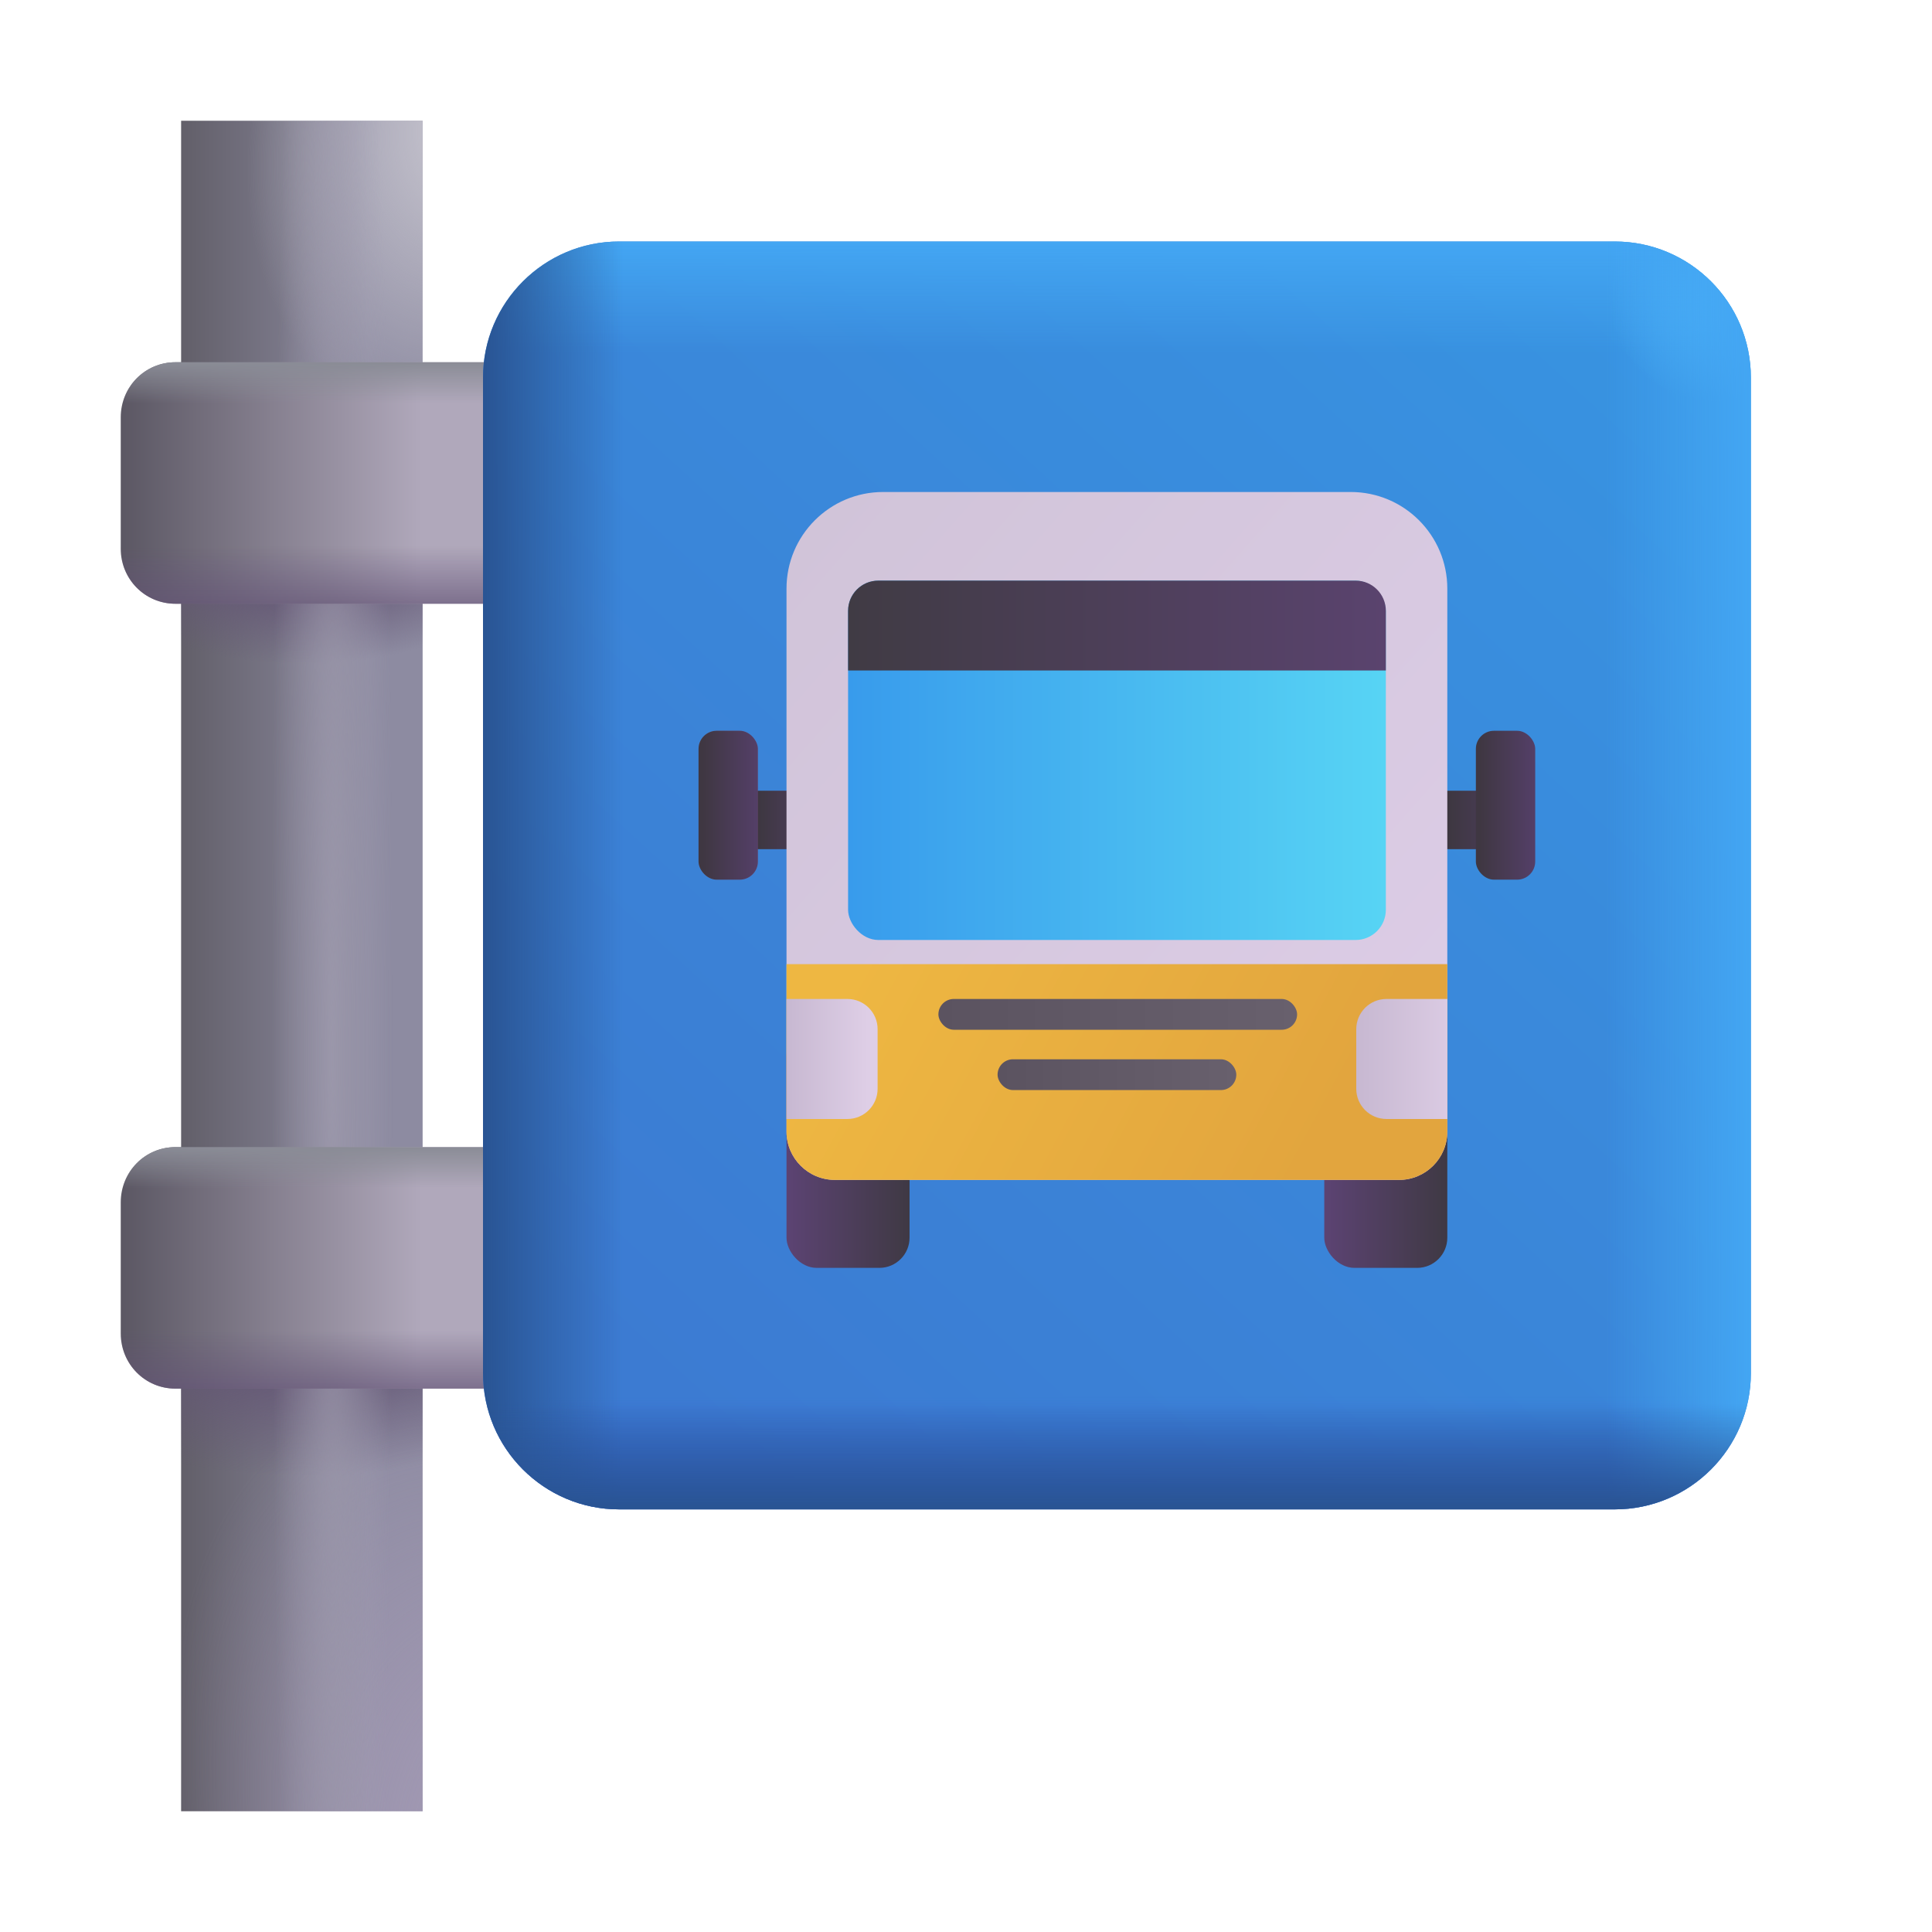 <svg width="32" height="32" viewBox="0 0 32 32" fill="none" xmlns="http://www.w3.org/2000/svg">
<path d="M7 2H3V30H7V2Z" fill="url(#paint0_linear_5425_6644)"/>
<path d="M7 2H3V30H7V2Z" fill="url(#paint1_radial_5425_6644)"/>
<path d="M7 2H3V30H7V2Z" fill="url(#paint2_radial_5425_6644)"/>
<path d="M7 2H3V30H7V2Z" fill="url(#paint3_radial_5425_6644)"/>
<path d="M7 2H3V30H7V2Z" fill="url(#paint4_radial_5425_6644)"/>
<path d="M7 2H3V30H7V2Z" fill="url(#paint5_radial_5425_6644)" fill-opacity="0.8"/>
<path d="M8.094 10H2.906C2.403 10 2 9.595 2 9.089V6.911C2 6.405 2.403 6 2.906 6H8.094C8.597 6 9 6.405 9 6.911V9.078C9 9.585 8.597 10 8.094 10Z" fill="url(#paint6_linear_5425_6644)"/>
<path d="M8.094 10H2.906C2.403 10 2 9.595 2 9.089V6.911C2 6.405 2.403 6 2.906 6H8.094C8.597 6 9 6.405 9 6.911V9.078C9 9.585 8.597 10 8.094 10Z" fill="url(#paint7_linear_5425_6644)"/>
<path d="M8.094 10H2.906C2.403 10 2 9.595 2 9.089V6.911C2 6.405 2.403 6 2.906 6H8.094C8.597 6 9 6.405 9 6.911V9.078C9 9.585 8.597 10 8.094 10Z" fill="url(#paint8_linear_5425_6644)"/>
<path d="M8.094 23H2.906C2.403 23 2 22.594 2 22.086V19.914C2 19.406 2.403 19 2.906 19H8.094C8.597 19 9 19.406 9 19.914V22.086C9 22.584 8.597 23 8.094 23Z" fill="url(#paint9_linear_5425_6644)"/>
<path d="M8.094 23H2.906C2.403 23 2 22.594 2 22.086V19.914C2 19.406 2.403 19 2.906 19H8.094C8.597 19 9 19.406 9 19.914V22.086C9 22.584 8.597 23 8.094 23Z" fill="url(#paint10_linear_5425_6644)"/>
<path d="M8.094 23H2.906C2.403 23 2 22.594 2 22.086V19.914C2 19.406 2.403 19 2.906 19H8.094C8.597 19 9 19.406 9 19.914V22.086C9 22.584 8.597 23 8.094 23Z" fill="url(#paint11_linear_5425_6644)"/>
<path d="M10.255 25H26.745C27.989 25 29 23.989 29 22.745V6.255C29 5.011 27.989 4 26.745 4H10.255C9.011 4 8 5.011 8 6.255V22.745C8 23.989 9.011 25 10.255 25Z" fill="url(#paint12_linear_5425_6644)"/>
<path d="M10.255 25H26.745C27.989 25 29 23.989 29 22.745V6.255C29 5.011 27.989 4 26.745 4H10.255C9.011 4 8 5.011 8 6.255V22.745C8 23.989 9.011 25 10.255 25Z" fill="url(#paint13_linear_5425_6644)"/>
<path d="M10.255 25H26.745C27.989 25 29 23.989 29 22.745V6.255C29 5.011 27.989 4 26.745 4H10.255C9.011 4 8 5.011 8 6.255V22.745C8 23.989 9.011 25 10.255 25Z" fill="url(#paint14_radial_5425_6644)"/>
<path d="M10.255 25H26.745C27.989 25 29 23.989 29 22.745V6.255C29 5.011 27.989 4 26.745 4H10.255C9.011 4 8 5.011 8 6.255V22.745C8 23.989 9.011 25 10.255 25Z" fill="url(#paint15_linear_5425_6644)"/>
<path d="M10.255 25H26.745C27.989 25 29 23.989 29 22.745V6.255C29 5.011 27.989 4 26.745 4H10.255C9.011 4 8 5.011 8 6.255V22.745C8 23.989 9.011 25 10.255 25Z" fill="url(#paint16_linear_5425_6644)"/>
<path d="M10.255 25H26.745C27.989 25 29 23.989 29 22.745V6.255C29 5.011 27.989 4 26.745 4H10.255C9.011 4 8 5.011 8 6.255V22.745C8 23.989 9.011 25 10.255 25Z" fill="url(#paint17_linear_5425_6644)"/>
<path d="M10.255 25H26.745C27.989 25 29 23.989 29 22.745V6.255C29 5.011 27.989 4 26.745 4H10.255C9.011 4 8 5.011 8 6.255V22.745C8 23.989 9.011 25 10.255 25Z" fill="url(#paint18_linear_5425_6644)"/>
<rect x="21.934" y="16.995" width="2.038" height="4.005" rx="0.5" fill="url(#paint19_linear_5425_6644)"/>
<rect x="13.027" y="16.995" width="2.038" height="4.005" rx="0.5" fill="url(#paint20_linear_5425_6644)"/>
<rect x="23.695" y="13.097" width="1.152" height="0.968" fill="url(#paint21_linear_5425_6644)"/>
<rect x="12.453" y="13.097" width="1.152" height="0.968" fill="url(#paint22_linear_5425_6644)"/>
<path d="M13.027 9.749C13.027 8.866 13.744 8.149 14.627 8.149H22.372C23.256 8.149 23.972 8.866 23.972 9.749V18.743C23.972 19.185 23.614 19.543 23.172 19.543H13.827C13.386 19.543 13.027 19.185 13.027 18.743V9.749Z" fill="url(#paint23_linear_5425_6644)"/>
<rect x="24.445" y="12.104" width="0.983" height="2.466" rx="0.3" fill="url(#paint24_linear_5425_6644)"/>
<rect opacity="0.55" x="11.57" y="12.104" width="0.983" height="2.466" rx="0.3" fill="#C86464" fill-opacity="0.5"/>
<rect x="11.57" y="12.104" width="0.983" height="2.466" rx="0.3" fill="url(#paint25_linear_5425_6644)"/>
<path d="M23.972 15.969V18.743C23.972 19.184 23.614 19.543 23.172 19.543H13.827C13.386 19.543 13.027 19.184 13.027 18.743V15.969H23.972Z" fill="url(#paint26_linear_5425_6644)"/>
<rect x="14.047" y="9.617" width="8.907" height="5.952" rx="0.5" fill="url(#paint27_linear_5425_6644)"/>
<path d="M22.954 11.105H14.047V10.117C14.047 9.841 14.271 9.617 14.547 9.617H22.454C22.73 9.617 22.954 9.841 22.954 10.117V11.105Z" fill="url(#paint28_linear_5425_6644)"/>
<rect x="15.543" y="16.546" width="5.941" height="0.51" rx="0.255" fill="url(#paint29_linear_5425_6644)"/>
<rect x="16.523" y="17.545" width="3.954" height="0.51" rx="0.255" fill="url(#paint30_linear_5425_6644)"/>
<path d="M13.027 18.534V16.546H14.036C14.312 16.546 14.536 16.77 14.536 17.046V18.034C14.536 18.31 14.312 18.534 14.036 18.534H13.027Z" fill="url(#paint31_linear_5425_6644)"/>
<path d="M23.973 18.534V16.546H22.964C22.688 16.546 22.464 16.77 22.464 17.046V18.034C22.464 18.31 22.688 18.534 22.964 18.534H23.973Z" fill="url(#paint32_linear_5425_6644)"/>
<defs>
<linearGradient id="paint0_linear_5425_6644" x1="3.003" y1="16.004" x2="6.087" y2="16.004" gradientUnits="userSpaceOnUse">
<stop stop-color="#625F69"/>
<stop offset="1" stop-color="#8D8BA1"/>
</linearGradient>
<radialGradient id="paint1_radial_5425_6644" cx="0" cy="0" r="1" gradientUnits="userSpaceOnUse" gradientTransform="translate(7.772 2) rotate(104.295) scale(5.045 3.564)">
<stop stop-color="#CBC9D2"/>
<stop offset="1" stop-color="#CBC9D2" stop-opacity="0"/>
</radialGradient>
<radialGradient id="paint2_radial_5425_6644" cx="0" cy="0" r="1" gradientUnits="userSpaceOnUse" gradientTransform="translate(10.117 32.607) rotate(-116.565) scale(10.322 6.208)">
<stop stop-color="#AEA1BE"/>
<stop offset="1" stop-color="#AEA1BE" stop-opacity="0"/>
</radialGradient>
<radialGradient id="paint3_radial_5425_6644" cx="0" cy="0" r="1" gradientUnits="userSpaceOnUse" gradientTransform="translate(5 9.062) rotate(90) scale(1.935 3.839)">
<stop offset="0.329" stop-color="#645775"/>
<stop offset="1" stop-color="#645775" stop-opacity="0"/>
</radialGradient>
<radialGradient id="paint4_radial_5425_6644" cx="0" cy="0" r="1" gradientUnits="userSpaceOnUse" gradientTransform="translate(5 21.753) rotate(90) scale(2.695 5.346)">
<stop offset="0.329" stop-color="#645775"/>
<stop offset="1" stop-color="#645775" stop-opacity="0"/>
</radialGradient>
<radialGradient id="paint5_radial_5425_6644" cx="0" cy="0" r="1" gradientUnits="userSpaceOnUse" gradientTransform="translate(5.5 17.5) rotate(180) scale(1 26.191)">
<stop stop-color="#A09CAF"/>
<stop offset="1" stop-color="#A09CAF" stop-opacity="0"/>
</radialGradient>
<linearGradient id="paint6_linear_5425_6644" x1="1.994" y1="7.999" x2="6.975" y2="7.999" gradientUnits="userSpaceOnUse">
<stop stop-color="#5B5763"/>
<stop offset="1" stop-color="#B0A8BB"/>
</linearGradient>
<linearGradient id="paint7_linear_5425_6644" x1="5.5" y1="6" x2="5.5" y2="6.68" gradientUnits="userSpaceOnUse">
<stop stop-color="#8A8C96"/>
<stop offset="1" stop-color="#8A8C96" stop-opacity="0"/>
</linearGradient>
<linearGradient id="paint8_linear_5425_6644" x1="6.253" y1="10.517" x2="6.253" y2="9.04" gradientUnits="userSpaceOnUse">
<stop stop-color="#625275"/>
<stop offset="1" stop-color="#625275" stop-opacity="0"/>
</linearGradient>
<linearGradient id="paint9_linear_5425_6644" x1="1.994" y1="20.999" x2="6.975" y2="20.999" gradientUnits="userSpaceOnUse">
<stop stop-color="#5B5763"/>
<stop offset="1" stop-color="#B0A8BB"/>
</linearGradient>
<linearGradient id="paint10_linear_5425_6644" x1="5.5" y1="19" x2="5.5" y2="19.68" gradientUnits="userSpaceOnUse">
<stop stop-color="#8A8C96"/>
<stop offset="1" stop-color="#8A8C96" stop-opacity="0"/>
</linearGradient>
<linearGradient id="paint11_linear_5425_6644" x1="6.253" y1="23.517" x2="6.253" y2="22.04" gradientUnits="userSpaceOnUse">
<stop stop-color="#625275"/>
<stop offset="1" stop-color="#625275" stop-opacity="0"/>
</linearGradient>
<linearGradient id="paint12_linear_5425_6644" x1="11.312" y1="23.438" x2="27.562" y2="5.75" gradientUnits="userSpaceOnUse">
<stop stop-color="#3C7BD2"/>
<stop offset="1" stop-color="#3893E1"/>
</linearGradient>
<linearGradient id="paint13_linear_5425_6644" x1="18.5" y1="25.688" x2="18.5" y2="23.125" gradientUnits="userSpaceOnUse">
<stop stop-color="#3054C2"/>
<stop offset="1" stop-color="#3054C2" stop-opacity="0"/>
</linearGradient>
<radialGradient id="paint14_radial_5425_6644" cx="0" cy="0" r="1" gradientUnits="userSpaceOnUse" gradientTransform="translate(28.781 4.437) rotate(130.192) scale(2.373 1.978)">
<stop offset="0.141" stop-color="#52BBFF"/>
<stop offset="1" stop-color="#52BBFF" stop-opacity="0"/>
</radialGradient>
<linearGradient id="paint15_linear_5425_6644" x1="18.5" y1="4" x2="18.5" y2="7.5" gradientUnits="userSpaceOnUse">
<stop stop-color="#43A6F3"/>
<stop offset="0.527" stop-color="#43A6F3" stop-opacity="0"/>
</linearGradient>
<linearGradient id="paint16_linear_5425_6644" x1="29" y1="13.5" x2="24" y2="13.5" gradientUnits="userSpaceOnUse">
<stop stop-color="#43A6F3"/>
<stop offset="0.478" stop-color="#43A6F3" stop-opacity="0"/>
</linearGradient>
<linearGradient id="paint17_linear_5425_6644" x1="8" y1="13.5" x2="24" y2="13.5" gradientUnits="userSpaceOnUse">
<stop stop-color="#295493"/>
<stop offset="0.145" stop-color="#295493" stop-opacity="0"/>
</linearGradient>
<linearGradient id="paint18_linear_5425_6644" x1="19" y1="25" x2="19" y2="13" gradientUnits="userSpaceOnUse">
<stop stop-color="#295493"/>
<stop offset="0.145" stop-color="#295493" stop-opacity="0"/>
</linearGradient>
<linearGradient id="paint19_linear_5425_6644" x1="21.934" y1="20.135" x2="23.972" y2="20.135" gradientUnits="userSpaceOnUse">
<stop stop-color="#5C4373"/>
<stop offset="1" stop-color="#3F3944"/>
</linearGradient>
<linearGradient id="paint20_linear_5425_6644" x1="13.027" y1="20.135" x2="15.066" y2="20.135" gradientUnits="userSpaceOnUse">
<stop stop-color="#5C4373"/>
<stop offset="1" stop-color="#3F3944"/>
</linearGradient>
<linearGradient id="paint21_linear_5425_6644" x1="23.964" y1="13.476" x2="24.437" y2="13.476" gradientUnits="userSpaceOnUse">
<stop stop-color="#3D3740"/>
<stop offset="1" stop-color="#453A4E"/>
</linearGradient>
<linearGradient id="paint22_linear_5425_6644" x1="12.54" y1="13.476" x2="12.947" y2="13.476" gradientUnits="userSpaceOnUse">
<stop stop-color="#3D3740"/>
<stop offset="1" stop-color="#453A4E"/>
</linearGradient>
<linearGradient id="paint23_linear_5425_6644" x1="13.785" y1="8.149" x2="24.878" y2="17.901" gradientUnits="userSpaceOnUse">
<stop stop-color="#D1C4D9"/>
<stop offset="1" stop-color="#DDCDE7"/>
</linearGradient>
<linearGradient id="paint24_linear_5425_6644" x1="24.514" y1="13.07" x2="25.429" y2="13.07" gradientUnits="userSpaceOnUse">
<stop stop-color="#3F3742"/>
<stop offset="1" stop-color="#543F68"/>
</linearGradient>
<linearGradient id="paint25_linear_5425_6644" x1="11.639" y1="13.07" x2="12.554" y2="13.07" gradientUnits="userSpaceOnUse">
<stop stop-color="#3F3742"/>
<stop offset="1" stop-color="#543F68"/>
</linearGradient>
<linearGradient id="paint26_linear_5425_6644" x1="14.201" y1="15.969" x2="21.342" y2="19.808" gradientUnits="userSpaceOnUse">
<stop stop-color="#EEB742"/>
<stop offset="1" stop-color="#E2A53E"/>
</linearGradient>
<linearGradient id="paint27_linear_5425_6644" x1="14.047" y1="12.231" x2="22.954" y2="12.231" gradientUnits="userSpaceOnUse">
<stop stop-color="#389BEC"/>
<stop offset="1" stop-color="#57D4F4"/>
</linearGradient>
<linearGradient id="paint28_linear_5425_6644" x1="14.047" y1="10.361" x2="22.954" y2="10.361" gradientUnits="userSpaceOnUse">
<stop stop-color="#403B44"/>
<stop offset="1" stop-color="#5A436E"/>
</linearGradient>
<linearGradient id="paint29_linear_5425_6644" x1="15.543" y1="16.801" x2="21.484" y2="16.801" gradientUnits="userSpaceOnUse">
<stop stop-color="#5B5360"/>
<stop offset="1" stop-color="#68606D"/>
</linearGradient>
<linearGradient id="paint30_linear_5425_6644" x1="16.523" y1="17.8" x2="20.477" y2="17.8" gradientUnits="userSpaceOnUse">
<stop stop-color="#5B5360"/>
<stop offset="1" stop-color="#68606D"/>
</linearGradient>
<linearGradient id="paint31_linear_5425_6644" x1="13.027" y1="17.865" x2="14.363" y2="17.865" gradientUnits="userSpaceOnUse">
<stop stop-color="#C7B8D1"/>
<stop offset="1" stop-color="#DECEE6"/>
</linearGradient>
<linearGradient id="paint32_linear_5425_6644" x1="22.464" y1="17.54" x2="24.293" y2="17.54" gradientUnits="userSpaceOnUse">
<stop stop-color="#C7B8D1"/>
<stop offset="1" stop-color="#DECEE6"/>
</linearGradient>
</defs>
</svg>
